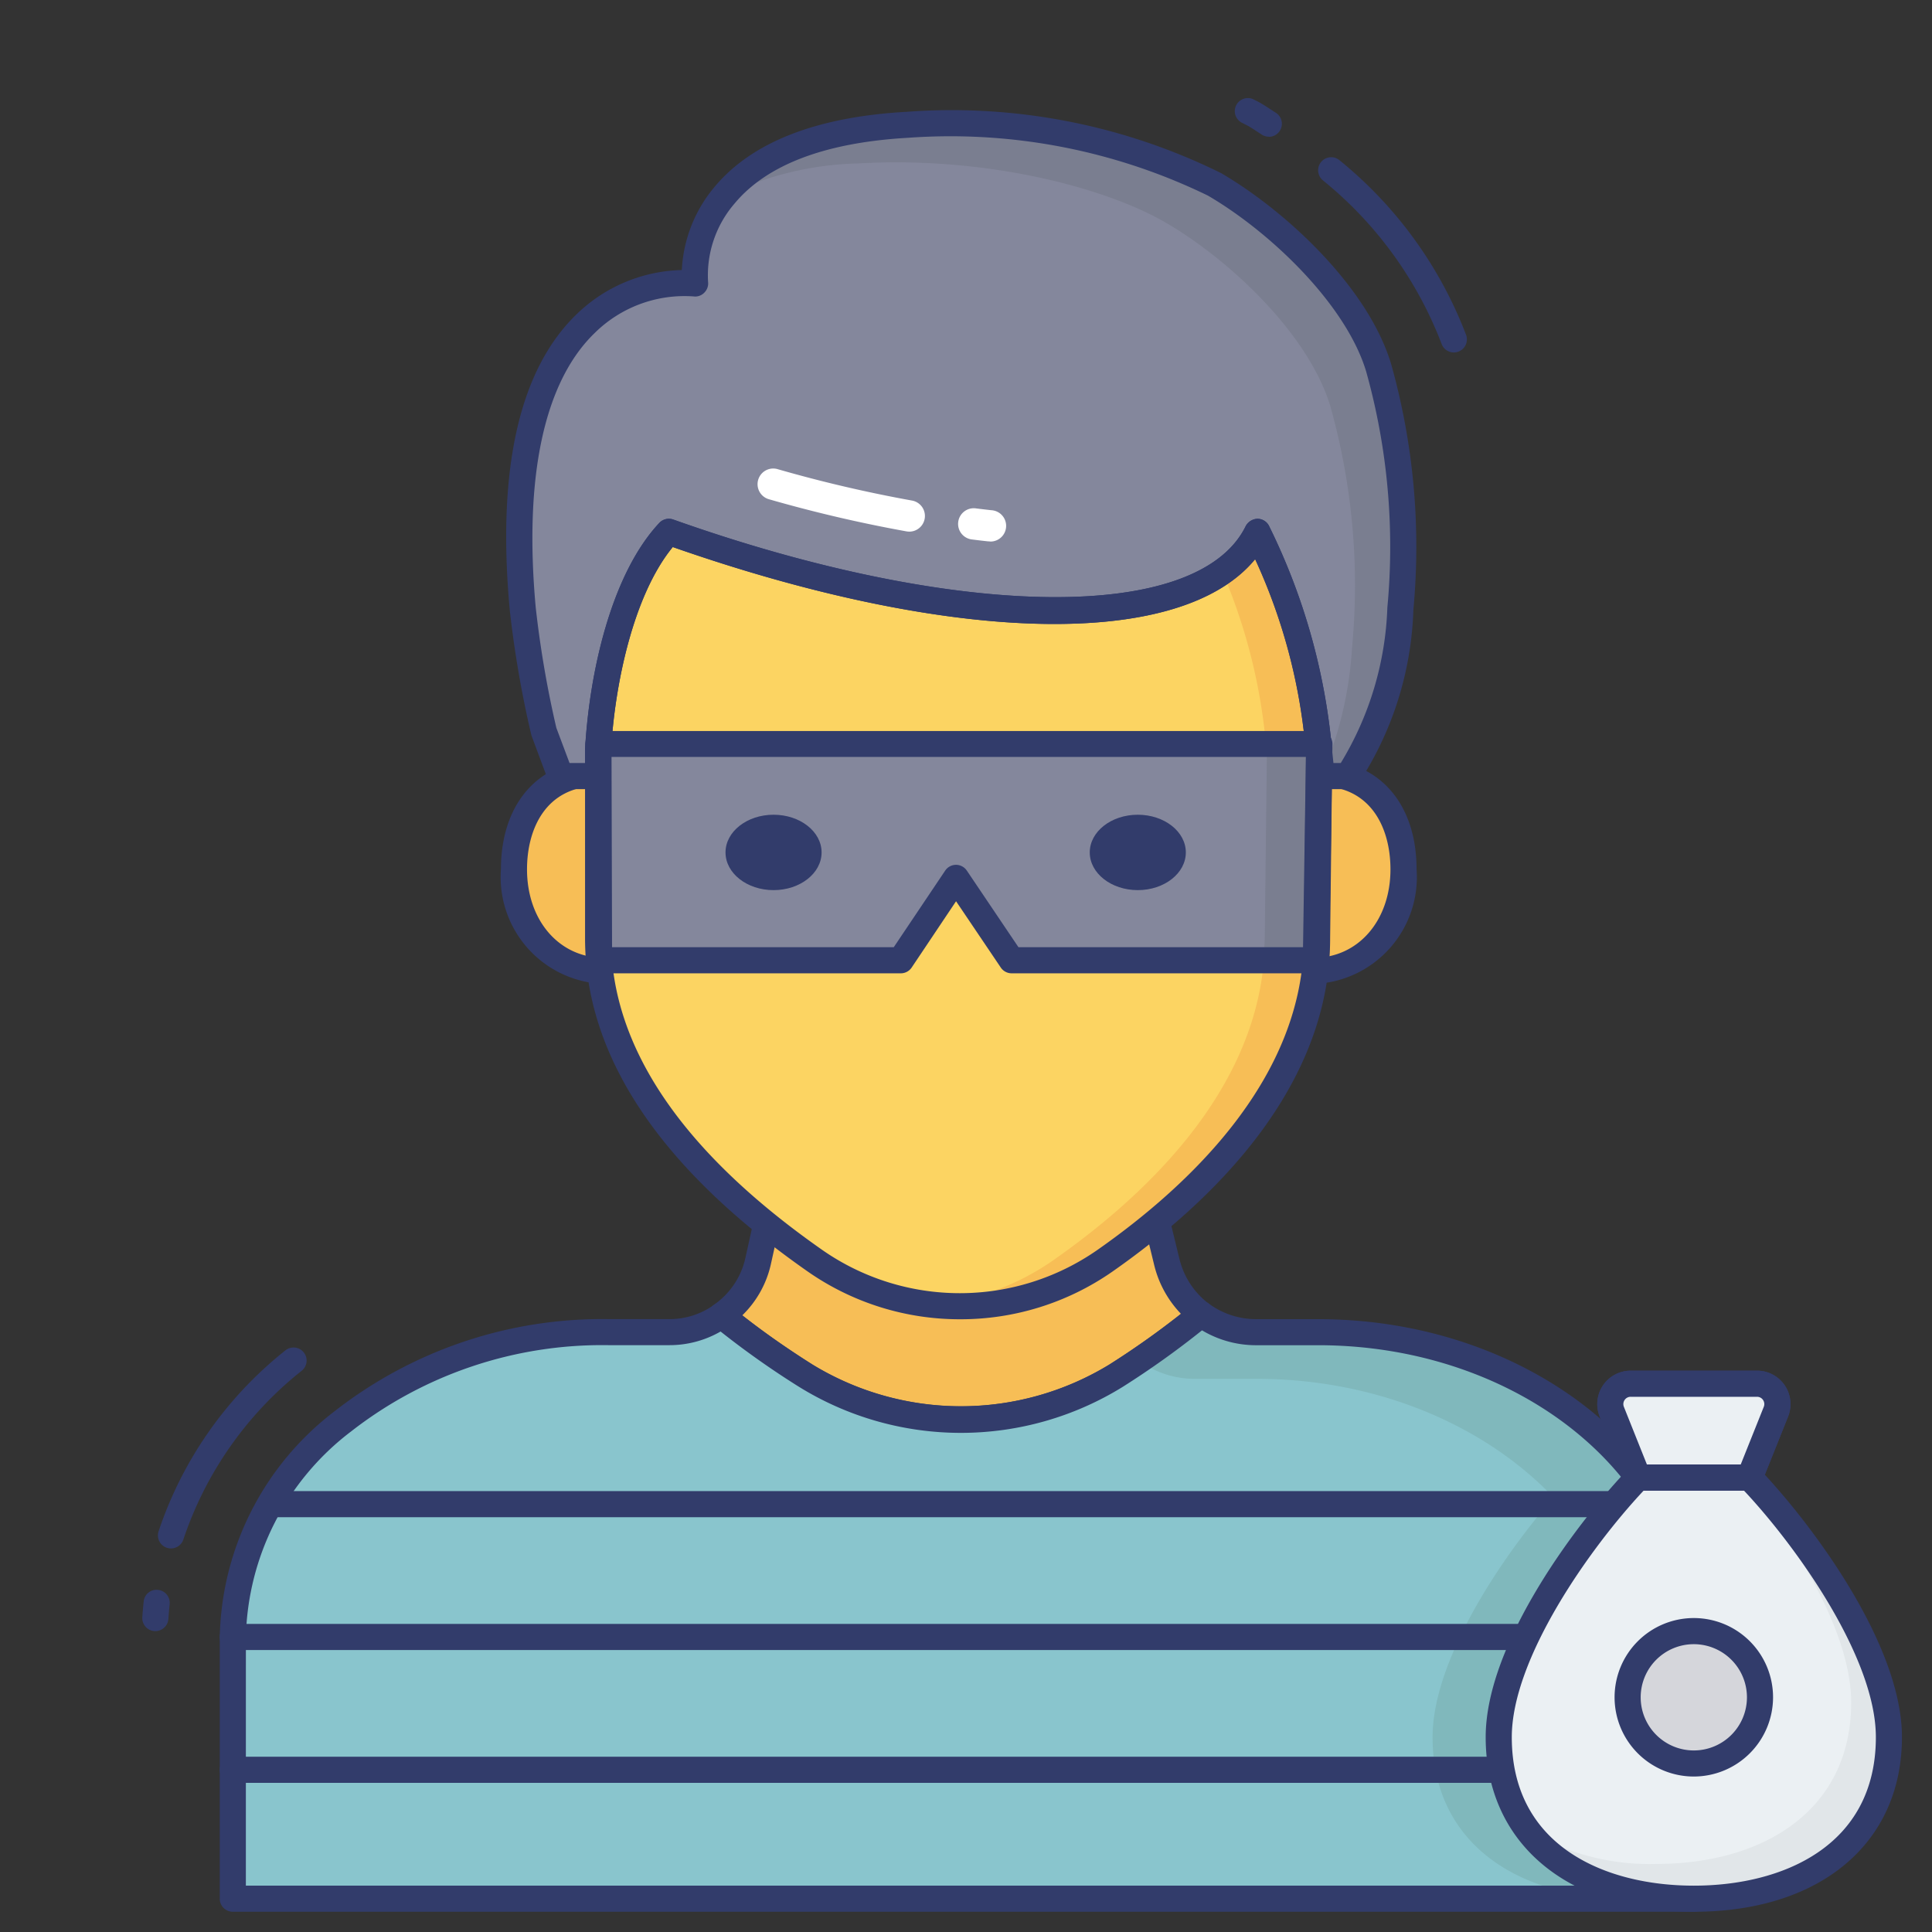 <svg height="512" viewBox="0 0 74 74" width="512" xmlns="http://www.w3.org/2000/svg"><rect x="0" y="0" width="74" height="74" fill="#333333" stroke="none"/><g id="color_line" data-name="color line"><path d="m46.007 50.335a32.378 32.378 0 0 1 -3.25 2.35 11.351 11.351 0 0 1 -11.91 0 31.986 31.986 0 0 1 -3.21-2.3 3.442 3.442 0 0 0 1.41-2.11l.55-2.49 14.46-.07.64 2.63a3.549 3.549 0 0 0 1.31 1.99z" fill="#f7be56"/><path d="m36.8 54.884a11.709 11.709 0 0 1 -6.219-1.775 31.9 31.9 0 0 1 -3.264-2.339.5.5 0 0 1 .036-.8 2.957 2.957 0 0 0 1.2-1.8l.552-2.493a.5.5 0 0 1 .486-.392l14.46-.07a.5.5 0 0 1 .485.382l.641 2.63a3.059 3.059 0 0 0 1.123 1.708.5.5 0 0 1 .021.783 32.314 32.314 0 0 1 -3.3 2.387 11.725 11.725 0 0 1 -6.221 1.779zm-8.371-4.5c.771.605 1.638 1.213 2.687 1.882a10.915 10.915 0 0 0 11.375 0 33.461 33.461 0 0 0 2.744-1.942 4.088 4.088 0 0 1 -1.023-1.854l-.547-2.248-13.665.061-.465 2.1a3.924 3.924 0 0 1 -1.105 1.999z" fill="#323c6b"/><path d="m22.914 29.609h1.021v7.578h-.806c-2.064 0-3.442-1.741-3.442-3.889s1.163-3.689 3.227-3.689z" fill="#f7be56"/><path d="m23.935 37.687h-.8a4.092 4.092 0 0 1 -3.948-4.387c0-2.544 1.463-4.188 3.728-4.188h1.021a.5.5 0 0 1 .5.5v7.578a.5.5 0 0 1 -.501.497zm-1.021-7.578c-2.011 0-2.728 1.647-2.728 3.188 0 1.964 1.238 3.389 2.943 3.389h.3v-6.577z" fill="#323c6b"/><path d="m50.532 29.609h-1.021v7.578h.806c2.064 0 3.442-1.741 3.442-3.889s-1.159-3.689-3.227-3.689z" fill="#f7be56"/><path d="m50.316 37.687h-.806a.5.5 0 0 1 -.5-.5v-7.578a.5.5 0 0 1 .5-.5h1.021c2.264 0 3.727 1.644 3.727 4.188a4.092 4.092 0 0 1 -3.942 4.39zm-.306-1h.306c1.705 0 2.942-1.425 2.942-3.389 0-1.542-.716-3.188-2.727-3.188h-.521z" fill="#323c6b"/><path d="m50.525 28.833-.082 7.107c0 5.484-4.344 9.706-8.134 12.355a9.653 9.653 0 0 1 -11.082 0c-3.79-2.65-8.319-6.871-8.319-12.355v-7.22c.164-2.978 1.017-6.542 2.711-8.35 10.846 3.851 20.49 4.2 22.544 0a23.6 23.6 0 0 1 2.352 8.35z" fill="#fcd462"/><path d="m50.481 28.344a24.208 24.208 0 0 0 -2.318-7.974 4.092 4.092 0 0 1 -1.351 1.52 21.657 21.657 0 0 1 1.661 6.454z" fill="#f7be56"/><path d="m48.4 36.891c-.464 5.022-4.52 8.91-8.088 11.4a9.641 9.641 0 0 1 -4.541 1.673 9.636 9.636 0 0 0 6.538-1.664c3.568-2.495 7.624-6.382 8.088-11.4z" fill="#f7be56"/><path d="m50.525 29.333h-.008a.5.5 0 0 1 -.492-.508l.011-.678a.507.507 0 0 1 .508-.492.5.5 0 0 1 .492.508l-.011.678a.5.5 0 0 1 -.5.492z" fill="#323c6b"/><path d="m53.637 23.307a12.367 12.367 0 0 1 -2.023 6.419h-.986l-.1-.894-.01-.113a23.6 23.6 0 0 0 -2.352-8.35c-2.054 4.2-11.7 3.851-22.544 0-1.695 1.808-2.547 5.372-2.711 8.35v1.006h-1.441l-.647-1.736a40.189 40.189 0 0 1 -.8-4.683c-1.232-13.506 6.6-12.448 6.6-12.448s-.74-5.577 8.124-6.08c4.807-.277 9.408.9 11.77 2.28 2.475 1.448 5.464 4.283 6.286 7.025a25.367 25.367 0 0 1 .834 9.224z" fill="#84879c"/><g opacity=".5"><path d="m52.805 14.084c-.821-2.742-3.805-5.577-6.285-7.025-2.362-1.376-6.963-2.559-11.77-2.28-3.939.221-5.975 1.449-7.029 2.742a12.293 12.293 0 0 1 5.179-1.262c4.807-.277 9.408.9 11.77 2.28 2.475 1.448 5.464 4.283 6.286 7.025a25.366 25.366 0 0 1 .832 9.223 14.584 14.584 0 0 1 -1.163 4.913v.026h.986a12.367 12.367 0 0 0 2.023-6.419 25.366 25.366 0 0 0 -.829-9.223z" fill="#707583"/></g><path d="m64.877 62.715v10.01h-55.96v-10.01a10.7 10.7 0 0 1 4.21-8.27 16.148 16.148 0 0 1 10.18-3.42h2.32a3.436 3.436 0 0 0 2.01-.64 31.986 31.986 0 0 0 3.21 2.3 11.351 11.351 0 0 0 11.91 0 32.378 32.378 0 0 0 3.25-2.35 3.569 3.569 0 0 0 2.1.69h2.38c7.94 0 14.39 5.23 14.39 11.69z" fill="#89c5cd"/><path d="m50.487 51.025h-2.38a3.569 3.569 0 0 1 -2.1-.69 28.918 28.918 0 0 1 -2.424 1.791v.038c.018-.015.037-.027.054-.042a3.569 3.569 0 0 0 2.1.69h2.38c7.94 0 14.39 5.23 14.39 11.69v8.222h2.37v-10.009c0-6.46-6.45-11.69-14.39-11.69z" fill="#80b8bc"/><path d="m50.536 28.494-.127 8.286h-11.662l-2.129-3.155-2.118 3.155h-11.556l-.022-8.286z" fill="#84879c"/><g fill="#323c6b"><ellipse cx="29.629" cy="32.65" rx="1.84" ry="1.444"/><ellipse cx="43.58" cy="32.65" rx="1.84" ry="1.444"/><path d="m48.6 5.236a.5.5 0 0 1 -.268-.078l-.2-.13c-.106-.07-.214-.141-.318-.2l-.268-.138a.5.5 0 0 1 .48-.877l.108.055c.063.031.124.062.182.1.122.071.243.151.364.23l.187.121a.5.5 0 0 1 -.268.922z"/><path d="m55.686 13.5a.5.5 0 0 1 -.476-.345 14.913 14.913 0 0 0 -4.539-6.246.5.5 0 1 1 .654-.756 15.911 15.911 0 0 1 4.836 6.692.5.5 0 0 1 -.32.63.51.51 0 0 1 -.155.025z"/><path d="m6.548 59.309a.507.507 0 0 1 -.153-.024.5.5 0 0 1 -.322-.629 14.852 14.852 0 0 1 4.842-6.92.5.5 0 1 1 .631.775 13.863 13.863 0 0 0 -4.521 6.451.5.5 0 0 1 -.477.347z"/><path d="m5.951 62.475h-.036a.5.5 0 0 1 -.464-.534c.015-.2.031-.4.053-.6a.492.492 0 0 1 .55-.445.5.5 0 0 1 .444.549q-.029.283-.049.568a.5.5 0 0 1 -.498.462z"/></g><path d="m57.31 65.534c.359-3.305 2.728-7.362 5.917-8.941h-3.02c-2.25 2.344-5.336 6.758-5.336 9.944 0 3.8 2.841 5.846 6.514 6.145a7.1 7.1 0 0 1 -4.075-7.148z" fill="#80b8bc"/><path d="m61.658 58.113h-51.306a.5.5 0 0 1 0-1h51.306a.5.5 0 0 1 0 1z" fill="#323c6b"/><path d="m58.457 63.2h-49.541a.5.5 0 0 1 0-1h49.541a.5.5 0 0 1 0 1z" fill="#323c6b"/><path d="m57.333 68.287h-48.416a.5.5 0 1 1 0-1h48.416a.5.5 0 0 1 0 1z" fill="#323c6b"/><path d="m64.877 73.225h-55.96a.5.5 0 0 1 -.5-.5v-10.01a11.155 11.155 0 0 1 4.394-8.658 16.637 16.637 0 0 1 10.5-3.532h2.319a2.925 2.925 0 0 0 1.719-.546.5.5 0 0 1 .611.021 30.954 30.954 0 0 0 3.159 2.263 10.915 10.915 0 0 0 11.375 0 31.172 31.172 0 0 0 3.194-2.309.5.5 0 0 1 .615-.021 3.058 3.058 0 0 0 1.807.594h2.38c8.21 0 14.89 5.468 14.89 12.19v10.01a.5.5 0 0 1 -.503.498zm-55.46-1h54.96v-9.51c0-6.17-6.23-11.19-13.89-11.19h-2.38a4.031 4.031 0 0 1 -2.067-.57 33.549 33.549 0 0 1 -3.013 2.15 11.782 11.782 0 0 1 -12.445 0 33.238 33.238 0 0 1 -2.982-2.105 3.928 3.928 0 0 1 -1.976.523h-2.316a15.628 15.628 0 0 0 -9.865 3.308 10.172 10.172 0 0 0 -4.025 7.882z" fill="#323c6b"/><path d="m67.013 56.593h-4.272c-2.251 2.344-5.336 6.758-5.336 9.944 0 4.127 3.345 6.188 7.472 6.188s7.472-2.062 7.472-6.188c0-3.186-3.085-7.6-5.336-9.944z" fill="#ebf0f3"/><path d="m67.013 56.593h-4.272c-2.251 2.344-5.336 6.758-5.336 9.944 0 4.127 3.345 6.188 7.472 6.188s7.472-2.062 7.472-6.188c0-3.186-3.085-7.6-5.336-9.944z" fill="#ebf0f3"/><path d="m62.459 53h4.841a.78.78 0 0 1 .725 1.07l-1.007 2.524h-4.277l-1.007-2.524a.78.78 0 0 1 .725-1.07z" fill="#ebf0f3"/><path d="m67.013 57.093h-4.272a.5.5 0 0 1 -.465-.315l-1.006-2.524a1.28 1.28 0 0 1 1.189-1.754h4.841a1.281 1.281 0 0 1 1.189 1.755l-1.009 2.524a.5.5 0 0 1 -.467.314zm-3.933-1h3.594l.883-2.209a.28.28 0 0 0 -.029-.262.274.274 0 0 0 -.228-.122h-4.841a.28.28 0 0 0 -.261.384z" fill="#323c6b"/><path d="m62.459 53h4.841a.78.78 0 0 1 .725 1.07l-1.007 2.524h-4.277l-1.007-2.524a.78.78 0 0 1 .725-1.07z" fill="#ebf0f3"/><path d="m67.013 57.093h-4.272a.5.5 0 0 1 -.465-.315l-1.006-2.524a1.28 1.28 0 0 1 1.189-1.754h4.841a1.281 1.281 0 0 1 1.189 1.755l-1.009 2.524a.5.5 0 0 1 -.467.314zm-3.933-1h3.594l.883-2.209a.28.28 0 0 0 -.029-.262.274.274 0 0 0 -.228-.122h-4.841a.28.28 0 0 0 -.261.384z" fill="#323c6b"/><path d="m67.013 56.593h-.268c2.017 2.452 4.16 5.956 4.16 8.612 0 4.127-3.345 6.188-7.472 6.188a8.995 8.995 0 0 1 -4.9-1.283c1.319 1.74 3.662 2.615 6.342 2.615 4.127 0 7.472-2.062 7.472-6.188.002-3.186-3.083-7.6-5.334-9.944z" fill="#e1e6e9"/><circle cx="64.877" cy="65.01" fill="#d5d6db" r="2.535"/><path d="m64.877 68.045a3.035 3.035 0 1 1 3.035-3.035 3.038 3.038 0 0 1 -3.035 3.035zm0-5.069a2.035 2.035 0 1 0 2.035 2.035 2.036 2.036 0 0 0 -2.035-2.035z" fill="#323c6b"/><path d="m64.877 73.225c-4.843 0-7.972-2.625-7.972-6.688 0-3.627 3.581-8.317 5.476-10.29a.5.5 0 0 1 .36-.154h4.271a.5.5 0 0 1 .36.154c1.895 1.973 5.477 6.662 5.477 10.29.001 4.063-3.129 6.688-7.972 6.688zm-1.921-16.132c-2.085 2.222-5.051 6.445-5.051 9.444 0 4.194 3.6 5.688 6.972 5.688s6.973-1.494 6.973-5.688c0-3-2.967-7.222-5.052-9.444z" fill="#323c6b"/><path d="m36.768 50.531a10.165 10.165 0 0 1 -5.826-1.826c-5.662-3.958-8.533-8.253-8.533-12.765v-7.22c.16-2.918.991-6.713 2.846-8.692a.5.5 0 0 1 .532-.129c10.888 3.867 20.11 3.972 21.928.251a.535.535 0 0 1 .457-.28.5.5 0 0 1 .448.3 24.213 24.213 0 0 1 2.4 8.527l.009.1a.4.4 0 0 1 0 .049l-.082 7.107c0 5.721-4.54 10.1-8.349 12.759a10.166 10.166 0 0 1 -5.83 1.819zm-11-29.578c-1.525 1.858-2.228 5.314-2.364 7.793v7.194c0 4.166 2.728 8.185 8.105 11.946a9.211 9.211 0 0 0 10.509 0c3.613-2.527 7.921-6.65 7.921-11.946l.082-7.089-.008-.088a21.861 21.861 0 0 0 -1.939-7.344c-2.834 3.45-11.513 3.309-22.303-.465z" fill="#323c6b"/><path d="m51.614 30.226h-.986a.5.5 0 0 1 -.5-.443l-.113-1.021a21.861 21.861 0 0 0 -1.939-7.344c-2.838 3.451-11.518 3.309-22.307-.465-1.525 1.858-2.228 5.314-2.364 7.793v.979a.5.5 0 0 1 -.5.5h-1.435a.5.5 0 0 1 -.47-.325l-.646-1.735a40.151 40.151 0 0 1 -.829-4.8c-.5-5.419.373-9.234 2.579-11.347a5.983 5.983 0 0 1 4.011-1.675 5.352 5.352 0 0 1 1.239-3.167c1.425-1.723 3.9-2.7 7.367-2.893a23.285 23.285 0 0 1 12.05 2.347c2.523 1.477 5.638 4.395 6.513 7.314a25.868 25.868 0 0 1 .852 9.406 12.844 12.844 0 0 1 -2.118 6.675.5.5 0 0 1 -.404.201zm-.54-1h.28a12.249 12.249 0 0 0 1.785-5.958 24.9 24.9 0 0 0 -.812-9.039c-.763-2.542-3.626-5.313-6.061-6.737a22.537 22.537 0 0 0 -11.488-2.214c-3.161.18-5.4 1.025-6.64 2.515a4.206 4.206 0 0 0 -1.017 3 .5.5 0 0 1 -.145.417.482.482 0 0 1 -.417.143 4.891 4.891 0 0 0 -3.779 1.4c-1.937 1.869-2.718 5.5-2.261 10.509a39.592 39.592 0 0 0 .79 4.615l.506 1.349h.592v-.506c.16-2.918.991-6.713 2.846-8.692a.5.5 0 0 1 .532-.129c10.888 3.867 20.11 3.972 21.928.251a.535.535 0 0 1 .457-.28.5.5 0 0 1 .448.3 24.213 24.213 0 0 1 2.4 8.527z" fill="#323c6b"/><path d="m34.826 20.362a.592.592 0 0 1 -.105-.009 53.287 53.287 0 0 1 -5.256-1.227.6.6 0 1 1 .328-1.154 51.98 51.98 0 0 0 5.137 1.2.6.6 0 0 1 -.1 1.191z" fill="#fff"/><path d="m37.906 20.735a.587.587 0 0 1 -.065 0q-.3-.032-.6-.071a.6.6 0 1 1 .15-1.19c.193.024.387.047.577.068a.6.6 0 0 1 -.063 1.2z" fill="#fff"/><g opacity=".5"><path d="m50.424 36.328c0-.13.019-.257.019-.388l.082-7.1h-2l-.082 7.1c0 .131-.014.258-.019.388z" fill="#707583"/></g><path d="m50.409 37.28h-11.662a.5.5 0 0 1 -.414-.22l-1.714-2.54-1.7 2.539a.5.5 0 0 1 -.415.221h-11.561a.5.5 0 0 1 -.5-.5l-.021-8.28a.5.5 0 0 1 .5-.5h27.614a.5.5 0 0 1 .5.508l-.127 8.287a.5.5 0 0 1 -.5.485zm-11.4-1h10.9l.111-7.287h-26.597l.02 7.287h10.79l1.97-2.934a.5.5 0 0 1 .414-.221.5.5 0 0 1 .414.22z" fill="#323c6b"/></g></svg>